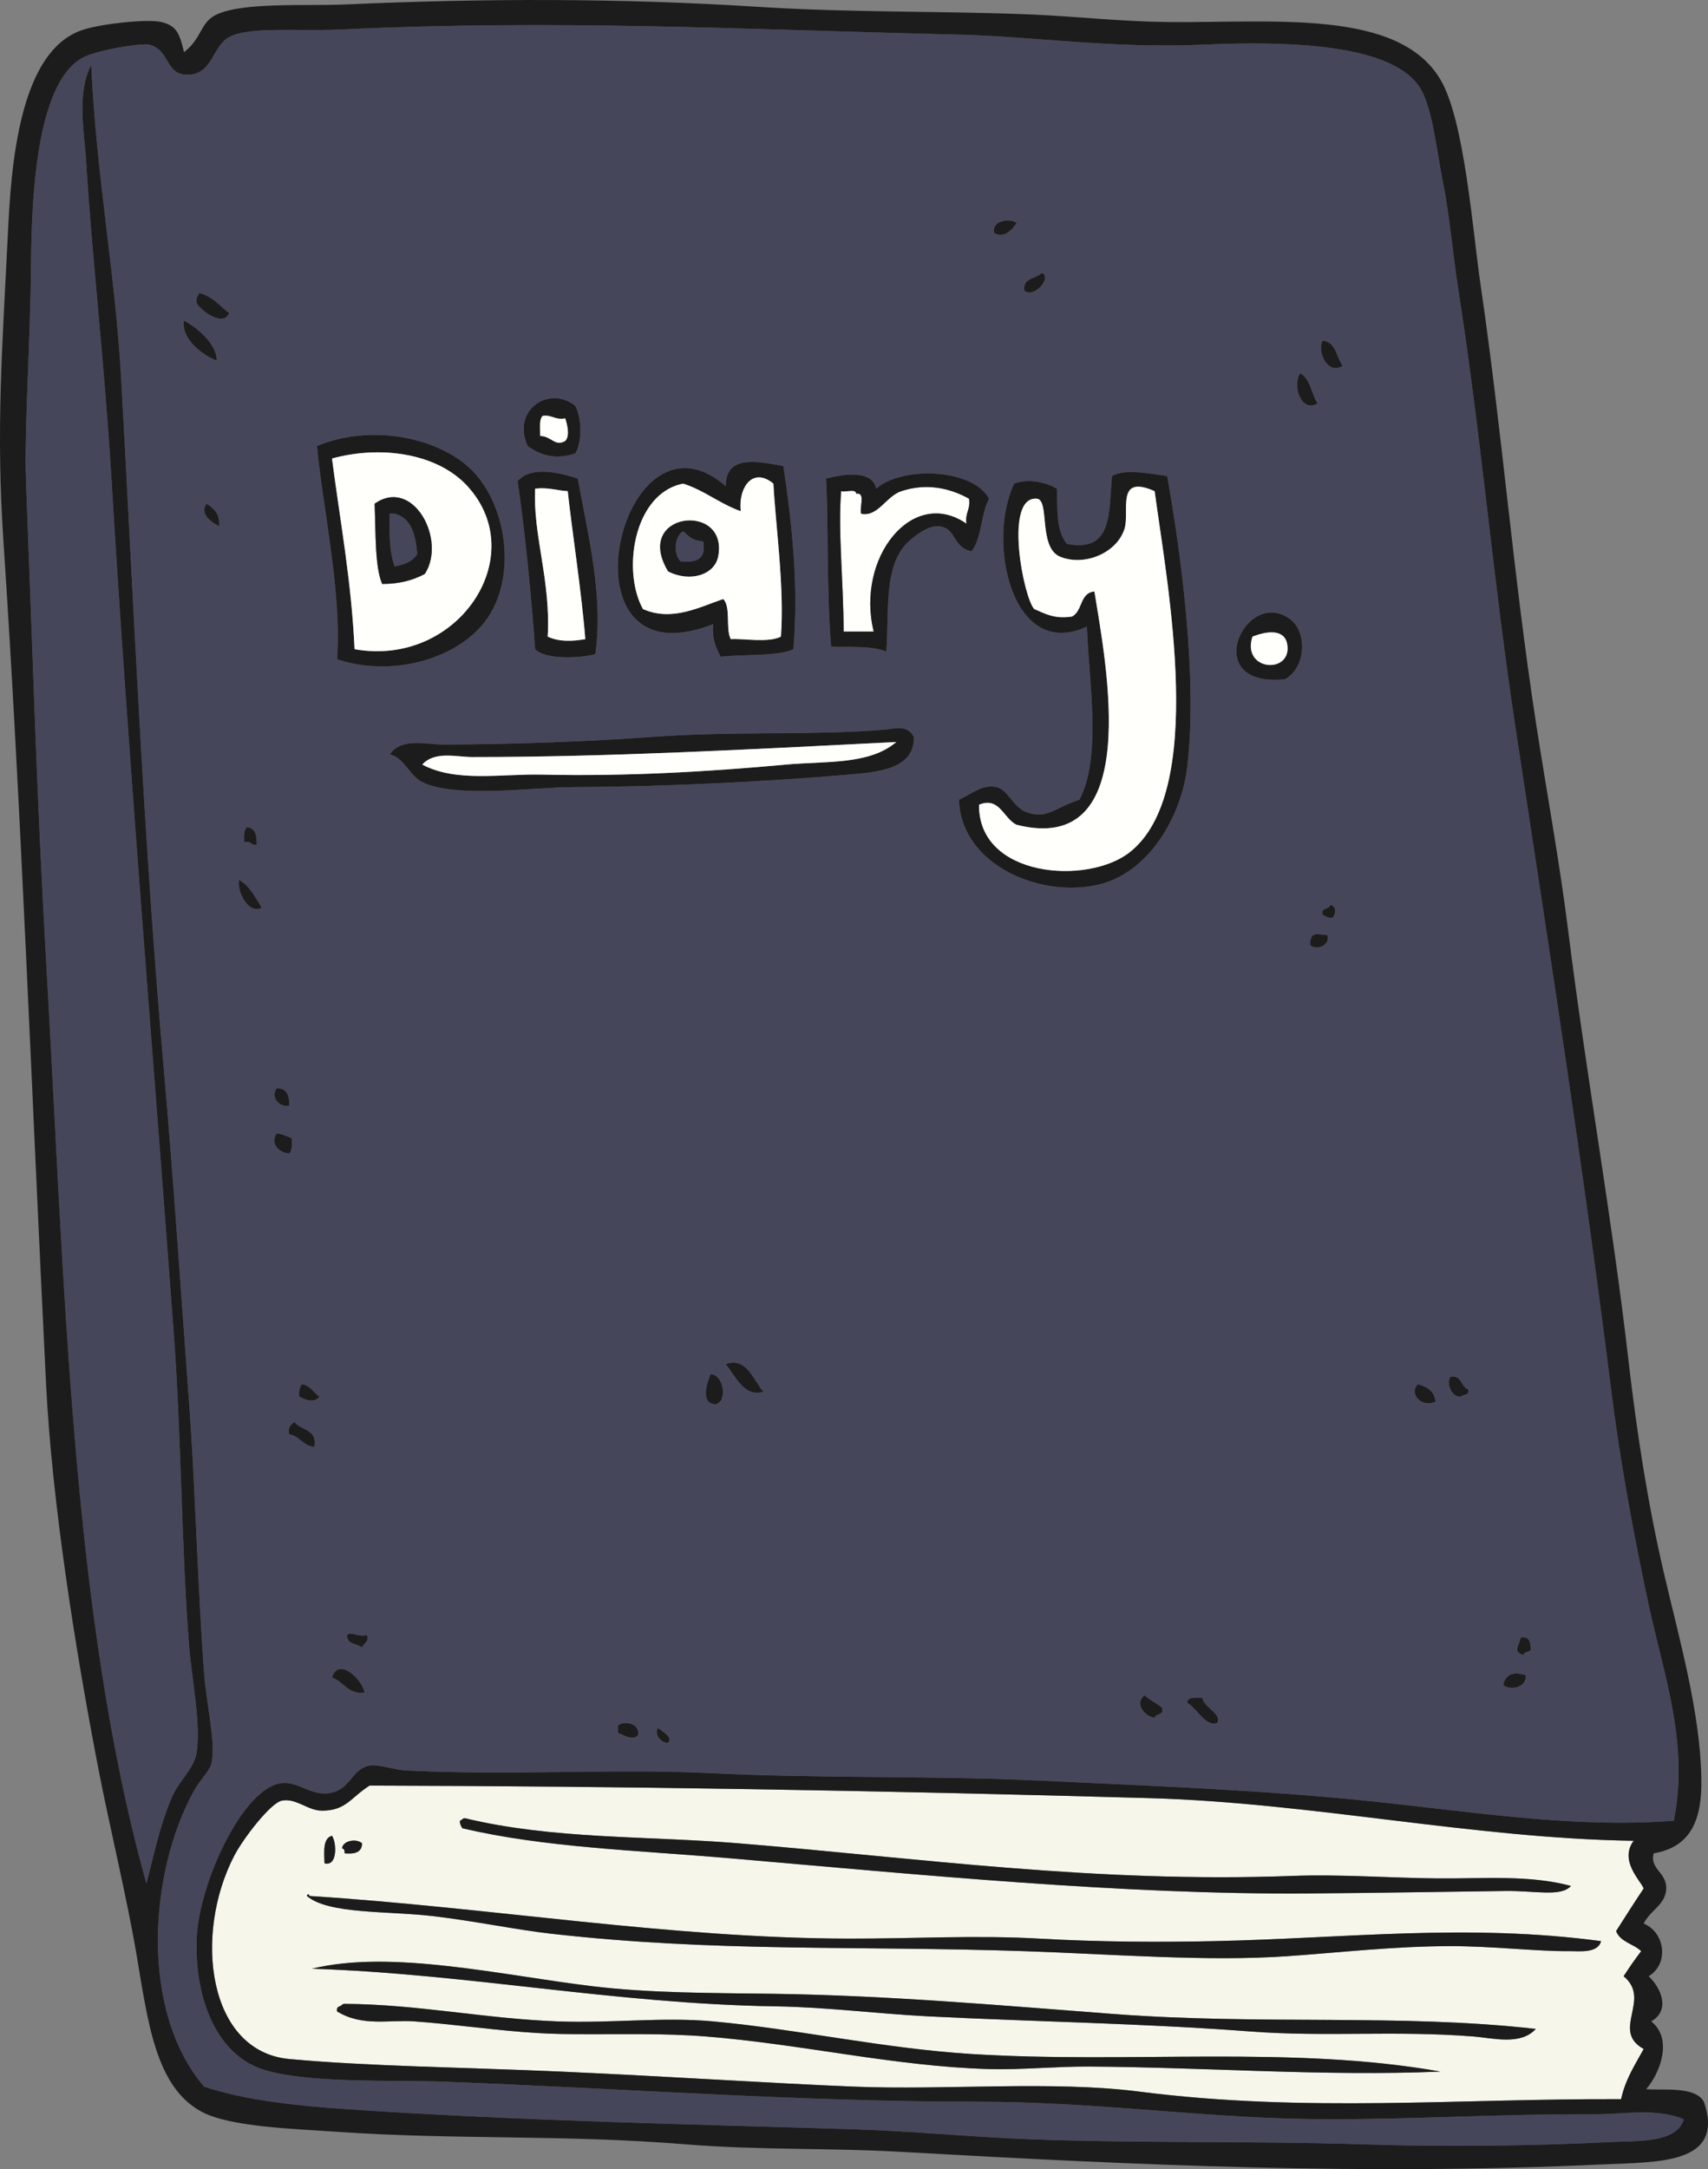<?xml version="1.0" encoding="UTF-8"?><svg xmlns="http://www.w3.org/2000/svg" xmlns:xlink="http://www.w3.org/1999/xlink" height="3663.2" preserveAspectRatio="xMidYMid meet" version="1.0" viewBox="0.0 0.0 2885.1 3663.2" width="2885.1" zoomAndPan="magnify"><rect x="0.0" y="0.0" width="2885.1" height="3663.2" fill="#808080" stroke="none"/><defs><clipPath id="a"><path d="M 0 0 L 2885.102 0 L 2885.102 3663.18 L 0 3663.18 Z M 0 0"/></clipPath></defs><g><g id="change1_1"><path d="M 687.195 1295.797 C 687.715 1296.422 688.223 1297.047 688.746 1297.668 C 690.543 1299.875 692.344 1302.102 694.184 1304.262 C 694.703 1304.863 695.234 1305.488 695.762 1306.09 C 696.293 1306.691 696.824 1307.312 697.363 1307.895 C 697.895 1308.496 698.434 1309.074 698.984 1309.652 C 703.355 1314.262 708.004 1318.273 713.305 1320.855 C 769.504 1348.363 899.504 1329.609 967.484 1329.32 C 1115.176 1328.742 1295.113 1320.168 1433.496 1308.16 C 1481.691 1303.973 1545.086 1299.406 1543.633 1244.59 C 1533.164 1222.961 1509.512 1230.781 1497.043 1231.895 C 1380.273 1242.363 1239.723 1234.102 1098.805 1244.59 C 1002.164 1251.809 865.656 1257.309 747.195 1257.309 C 719.754 1257.309 677.676 1244.969 658.227 1274.258 C 670.055 1275.887 678.695 1285.465 687.195 1295.797 Z M 569.262 1113.266 C 660.594 1143.98 769.633 1114.266 819.203 1049.715 C 875.535 976.414 856.895 845.488 789.555 787.062 C 733.176 738.125 625.652 715.852 535.352 753.184 C 545.102 856.246 577.965 1004.344 569.262 1113.266 Z M 611.625 2782.434 C 613.414 2774.355 623.727 2774.773 620.094 2761.254 C 603.922 2765.035 593.043 2754.336 586.203 2761.254 C 585.523 2777.457 603.504 2775.023 611.625 2782.434 Z M 560.785 2833.273 C 581.352 2839.523 586.332 2861.383 615.852 2858.695 C 612.664 2836.215 570.906 2796.934 560.785 2833.273 Z M 505.715 2358.785 C 517.625 2364.715 529.922 2369.855 539.602 2358.785 C 529.645 2351.805 524.672 2339.836 509.941 2337.594 C 506.383 2342.523 504.355 2348.965 505.715 2358.785 Z M 488.762 2422.336 C 506.934 2425.355 511.543 2441.902 531.125 2443.516 C 536.445 2412.785 507.781 2416.023 497.234 2401.164 C 496.504 2401.945 495.715 2402.664 494.914 2403.363 C 494.656 2403.605 494.387 2403.836 494.113 2404.074 C 493.844 2404.316 493.574 2404.543 493.312 2404.785 C 493.055 2405.027 492.793 2405.266 492.535 2405.504 C 492.406 2405.625 492.285 2405.746 492.152 2405.875 C 492.023 2405.996 491.895 2406.125 491.773 2406.254 C 491.152 2406.895 490.574 2407.566 490.055 2408.297 C 489.883 2408.535 489.723 2408.785 489.574 2409.035 C 489.504 2409.145 489.434 2409.266 489.375 2409.383 C 489.215 2409.645 489.074 2409.914 488.953 2410.195 L 488.941 2410.207 C 488.781 2410.543 488.645 2410.895 488.512 2411.266 C 487.754 2413.414 487.512 2416.094 488.156 2419.645 C 488.254 2420.215 488.383 2420.797 488.523 2421.402 C 488.594 2421.715 488.672 2422.016 488.754 2422.336 Z M 467.574 1837.703 C 457.145 1851.227 469.406 1870.387 488.762 1867.363 C 488.922 1850.254 484.672 1837.555 467.574 1837.703 Z M 488.762 1947.863 C 493.645 1942.844 493.555 1932.887 493.012 1922.434 C 485.082 1919.055 477.496 1915.355 467.574 1913.965 C 455.242 1930.434 471.582 1947.543 488.762 1947.863 Z M 404.023 1486.086 C 398.965 1501.594 418.586 1545.812 442.164 1532.695 C 431.004 1515.594 422.242 1496.125 404.023 1486.086 Z M 365.914 609.141 C 367.113 583.211 335.945 554.879 310.844 541.359 C 305.715 571.184 338.773 597.645 365.914 609.141 Z M 348.953 850.633 C 336.254 868.586 357.945 882.238 370.145 888.742 C 371.863 867.25 360.914 858.449 348.953 850.633 Z M 332.016 511.691 C 340.805 526.77 378.312 552.184 387.094 528.664 C 370.785 516.723 359.184 500.062 336.254 494.762 C 334.922 500.465 330.215 502.848 332.016 511.691 Z M 2539.203 2845.984 C 2553.391 2856.035 2579.297 2848.516 2577.336 2829.043 C 2561.656 2823.902 2543.344 2823.594 2539.203 2845.984 Z M 2467.191 2358.785 C 2471.133 2354.273 2482.828 2357.477 2479.887 2346.074 C 2466.992 2342.035 2470.152 2321.922 2450.242 2324.895 C 2442.914 2335.324 2450.773 2358.863 2467.191 2358.785 Z M 2395.156 2337.594 C 2379.477 2352.473 2399.945 2377.934 2424.824 2367.266 C 2423.289 2349.023 2410.613 2341.945 2395.156 2337.594 Z M 2234.184 575.238 C 2223.984 593.414 2242.895 634.82 2268.086 617.602 C 2257.059 603.215 2257.258 577.578 2234.184 575.238 Z M 2234.184 1545.395 C 2239.906 1546.734 2242.27 1551.414 2251.133 1549.625 C 2256.902 1544.234 2257.684 1528.887 2246.902 1528.453 C 2245.164 1536.594 2230.484 1531.805 2234.184 1545.395 Z M 2196.043 630.32 C 2181.832 653.73 2199.684 697.988 2225.703 681.148 C 2214.812 665.223 2213.812 639.387 2196.043 630.32 Z M 2213.004 1596.234 C 2223.594 1604.715 2246.324 1598.184 2242.668 1579.285 C 2223.004 1577.363 2213.363 1572.547 2213.004 1596.234 Z M 2179.113 1045.484 C 2103.953 989.754 2023.684 1162.156 2170.633 1147.164 C 2206.805 1126.562 2208.125 1067.023 2179.113 1045.484 Z M 2005.402 2875.645 C 2022.375 2885.086 2036.223 2916.926 2056.242 2909.543 C 2064.152 2894.023 2034.535 2884.645 2030.832 2867.164 C 2019.594 2867.223 2005.895 2864.812 2005.402 2875.645 Z M 1933.402 2862.926 C 1915.953 2876.477 1932.605 2898.133 1950.355 2901.066 C 1952.066 2892.895 1966.762 2897.715 1963.062 2884.113 C 1953.914 2876.293 1942.203 2871.074 1933.402 2862.926 Z M 1730.055 490.508 C 1746.473 505.141 1778.215 467.855 1759.715 460.863 C 1750.422 471.375 1727.574 468.258 1730.055 490.508 Z M 1619.895 1350.527 C 1622.984 1459.055 1753.812 1516.086 1852.895 1494.555 C 1939.785 1475.672 1995.387 1379.504 2005.402 1295.441 C 2023.574 1143.156 1994.086 929.305 1971.535 804.012 C 1938.543 799.203 1899.395 791.449 1878.312 804.012 C 1872.457 861.703 1881.602 934.406 1802.055 918.391 C 1782.922 894.711 1786.793 857.203 1785.125 825.195 C 1768.691 814.926 1736.297 807.199 1713.094 816.711 C 1666.164 914.223 1708.973 1117.141 1835.965 1058.203 C 1839.172 1150.973 1861.355 1278.98 1823.262 1350.527 C 1779.457 1364.914 1769.613 1383.914 1734.285 1371.688 C 1711.793 1363.914 1703.113 1333.887 1683.434 1329.32 C 1659.797 1323.84 1643.434 1339.699 1619.895 1350.527 Z M 1717.344 376.133 C 1705.613 368.559 1675.266 371.633 1679.215 393.082 C 1694.453 404.176 1711.125 387.426 1717.344 376.133 Z M 903.934 1096.336 C 920.762 1114.043 977.766 1112.016 1005.613 1104.801 C 1019.504 1008.219 993.547 903.867 975.953 808.246 C 971.625 806.82 967.004 805.371 962.215 804.012 C 961.016 803.656 959.805 803.324 958.586 803.012 C 954.812 801.984 950.945 801.027 947.031 800.184 C 944.074 799.535 941.074 798.957 938.074 798.469 C 937.895 798.445 937.715 798.398 937.531 798.379 C 923.105 796.016 908.516 795.594 895.965 799.223 C 895.492 799.359 895.035 799.492 894.574 799.625 C 893.664 799.914 892.754 800.227 891.863 800.582 C 890.973 800.895 890.094 801.273 889.223 801.652 C 888.363 802.031 887.504 802.453 886.676 802.879 C 885.832 803.324 885.004 803.789 884.195 804.258 C 882.984 804.992 881.805 805.773 880.664 806.621 C 879.902 807.199 879.152 807.777 878.426 808.402 C 877.695 809.023 876.984 809.672 876.297 810.359 C 875.602 811.031 874.934 811.742 874.273 812.477 C 887.324 899.902 897.754 1010.828 903.934 1096.336 Z M 891.223 753.184 C 914.645 770.156 939.285 776.191 971.734 765.879 C 983.484 746.102 982.793 705.586 971.734 685.383 C 928.031 650.035 863.723 692.066 891.223 753.184 Z M 1043.742 2926.477 C 1053.574 2929.887 1067.805 2940.043 1077.621 2930.727 C 1081.621 2910.363 1055.504 2905.086 1043.742 2913.766 Z M 2573.102 2795.145 C 2574.219 2789.195 2582.371 2790.316 2585.82 2786.676 C 2585.508 2774.277 2584.262 2762.777 2568.848 2765.484 C 2565.309 2780.625 2555.172 2788.734 2573.102 2795.145 Z M 1670.734 842.145 C 1643.902 791.785 1524.992 785.949 1480.094 825.195 C 1472.852 789.09 1410.914 803.992 1395.363 808.246 C 1399.582 882.887 1395.973 992.852 1403.836 1092.082 C 1426.504 1093.574 1472.312 1089.273 1497.043 1100.566 C 1502.652 1039.582 1490.562 954.094 1535.164 914.156 C 1545.102 905.27 1567.465 886.918 1586.004 888.742 C 1616.176 891.707 1607.996 924.113 1641.074 931.109 C 1658.637 909.125 1656.703 867.648 1670.734 842.145 Z M 1225.902 2303.723 C 1241.855 2323.305 1257.223 2360.523 1289.445 2350.312 C 1272.965 2331.293 1261.004 2290.664 1225.902 2303.723 Z M 1217.426 1109.031 C 1262.242 1104.465 1313.844 1108.652 1340.285 1096.336 C 1349.043 986.125 1337.934 886.852 1323.344 787.062 C 1279.773 779.066 1225.555 767.418 1225.902 820.965 C 1155.312 759.645 1095.176 799.625 1064.805 863.953 C 1061.684 870.547 1058.875 877.43 1056.406 884.465 C 1041.555 926.766 1038.824 975.344 1052.766 1012.051 C 1053.645 1014.391 1054.605 1016.684 1055.621 1018.91 C 1056.984 1021.875 1058.473 1024.77 1060.082 1027.555 C 1060.484 1028.246 1060.895 1028.934 1061.312 1029.625 C 1062.145 1030.984 1063.012 1032.32 1063.914 1033.613 C 1065.266 1035.594 1066.684 1037.465 1068.176 1039.316 C 1068.676 1039.914 1069.184 1040.516 1069.691 1041.117 C 1070.715 1042.301 1071.773 1043.457 1072.875 1044.594 C 1098.035 1070.543 1140.562 1079.273 1204.715 1053.973 C 1202.254 1079.027 1209.504 1094.375 1217.426 1109.031 Z M 1208.965 2371.504 C 1230.121 2366.297 1221.793 2320.895 1200.484 2320.664 C 1194.164 2334.824 1182.195 2371.094 1208.965 2371.504 Z M 1128.465 2943.414 C 1137.496 2933.164 1119.035 2924.684 1111.535 2917.996 C 1104.473 2926.305 1114.684 2943.023 1128.465 2943.414 Z M 2695.945 3570.414 C 2743.742 3570.586 2797.379 3559.516 2844.223 3578.887 C 2833.152 3619.145 2764.594 3615.297 2729.844 3617.023 C 2581.836 3624.387 2438.145 3625.625 2301.965 3621.266 C 2117.074 3615.336 1928.035 3619.645 1742.754 3612.797 C 1643.613 3609.113 1542.434 3598.996 1441.965 3595.836 C 1186.543 3587.805 877.223 3581.824 586.203 3561.945 C 505.531 3556.434 415.922 3547.586 344.734 3523.824 C 235.664 3395.336 251.324 3162.836 327.773 3023.914 C 337.926 3005.473 354.773 2990.176 357.434 2977.305 C 364.754 2941.828 348.812 2879.746 344.734 2824.805 C 333.574 2674.715 329.535 2504.613 319.305 2367.266 C 306.223 2191.484 292.832 1987.934 276.934 1808.055 C 242.273 1415.809 225.785 1020.695 204.926 643.039 C 194.762 459.301 162.754 299.398 154.082 109.246 C 128.965 159.406 142.332 220.613 145.613 274.473 C 155.105 430.727 176.734 616.891 187.973 804.012 C 216.754 1282.746 257.215 1760.594 293.883 2257.137 C 306.273 2424.934 306.574 2617.363 319.305 2778.195 C 323.855 2835.523 339.754 2910.984 332.016 2960.375 C 327.832 2986.965 302.043 3007.137 289.652 3036.625 C 268.863 3086.133 259.145 3136.336 247.293 3180.664 C 120.832 2728.164 109.582 2171.754 77.832 1621.645 C 62.145 1349.926 54.863 1093.707 43.945 812.477 C 40.676 728.527 51.383 579.605 52.402 443.934 C 53.402 311.605 65.824 134.703 141.383 96.527 C 165.516 84.344 238.535 72.406 251.523 75.344 C 286.934 83.363 278.887 125.395 315.074 126.172 C 359.656 127.133 357.844 78.352 387.094 62.625 C 421.234 44.293 503.035 53.25 573.492 49.93 C 941.922 32.535 1241.715 49.441 1615.664 58.395 C 1751.625 61.645 1874.914 82.383 2035.062 75.344 C 2177.285 69.086 2344.195 74.652 2395.156 143.125 C 2419.367 175.645 2425.762 249.75 2437.543 308.352 C 2448.637 363.637 2454.273 430.367 2462.938 486.277 C 2503.477 746.727 2520.848 971.625 2560.387 1231.895 C 2616.113 1598.605 2675.562 1979.035 2721.379 2346.074 C 2736.859 2470.047 2759.602 2592.297 2784.93 2710.426 C 2809.941 2827.125 2853.664 2944.863 2827.293 3074.754 C 2657.699 3088.133 2484.117 3058.965 2306.195 3040.855 C 2128.773 3022.812 1946.285 3016.035 1755.465 3006.965 C 1576.773 2998.477 1392.555 3003.824 1196.266 2994.262 C 1037.312 2986.516 867.543 2998.652 687.887 2990.047 C 664.633 2988.906 639.195 2978.836 624.332 2981.566 C 593.574 2987.172 592.555 3022.523 556.543 3028.145 C 525.082 3033.066 504.234 3008.285 476.055 3011.207 C 410.023 3018.027 333.992 3183.684 332.016 3278.105 C 329.863 3381.113 368.531 3468.945 442.164 3494.164 C 514.492 3518.926 669.402 3512.406 747.195 3515.344 C 1053.902 3526.926 1349.965 3549.215 1645.324 3549.234 C 1863.914 3549.254 2040.332 3578.895 2246.902 3578.887 C 2396.449 3578.887 2536.129 3569.863 2695.945 3570.414 Z M 433.691 1426.77 C 433.715 1423.562 433.645 1420.422 433.383 1417.48 C 433.355 1417.035 433.305 1416.566 433.254 1416.121 C 433.035 1414.094 432.715 1412.137 432.254 1410.332 C 431.664 1407.992 430.852 1405.855 429.734 1404.051 C 429.633 1403.871 429.523 1403.691 429.395 1403.516 C 428.762 1402.559 428.031 1401.668 427.184 1400.91 C 426.934 1400.664 426.676 1400.465 426.414 1400.242 C 426.375 1400.219 426.324 1400.176 426.273 1400.152 C 425.785 1399.773 425.266 1399.418 424.703 1399.105 C 422.574 1397.926 419.953 1397.211 416.746 1397.121 C 411.875 1402.133 411.934 1412.09 412.504 1422.535 C 424.484 1419.039 423.484 1428.484 433.684 1426.77 L 433.691 1426.77" fill="#46465b"/></g><g id="change2_1"><path d="M 569.266 3396.723 C 612.016 3423.055 656.824 3410.496 700.586 3413.676 C 761.727 3418.105 823.254 3426.926 884.773 3431.715 C 892.477 3432.312 900.164 3432.855 907.855 3433.305 C 920.676 3434.062 933.484 3434.605 946.297 3434.844 C 950.555 3434.926 954.816 3434.996 959.066 3435.047 C 959.297 3435.055 959.527 3435.055 959.746 3435.055 C 963.855 3435.113 967.957 3435.156 972.055 3435.184 C 1046.035 3435.754 1118.387 3433.273 1192.016 3439.086 C 1352.656 3451.754 1511.629 3489.754 1670.738 3494.164 C 1726.258 3495.707 1783.301 3489.574 1840.191 3489.926 C 2038.352 3491.156 2237.66 3506.676 2433.289 3498.395 C 2181.371 3453.773 1909.473 3485.434 1641.074 3468.746 C 1492.816 3459.516 1348.016 3426.863 1204.715 3413.676 C 1119.625 3405.844 1034.074 3417.062 942.074 3413.676 C 818.414 3409.094 707.156 3384.906 581.965 3384.016 C 577.703 3384.004 576.926 3387.434 573.496 3388.254 C 570.195 3389.195 568.574 3391.805 569.266 3396.723 Z M 548.082 3146.766 C 554.414 3148.352 558.805 3146.305 561.664 3142.285 C 562.684 3140.852 563.512 3139.172 564.164 3137.324 C 564.277 3137.012 564.375 3136.703 564.473 3136.387 C 566.285 3130.605 566.547 3123.336 565.797 3116.664 C 565.797 3116.602 565.785 3116.535 565.773 3116.473 C 565.656 3115.406 565.504 3114.352 565.324 3113.336 C 565.316 3113.242 565.293 3113.145 565.273 3113.055 C 565.145 3112.273 564.996 3111.512 564.832 3110.773 C 564.723 3110.254 564.605 3109.734 564.473 3109.223 C 564.414 3108.973 564.355 3108.723 564.285 3108.473 C 564.082 3107.734 563.875 3107.016 563.652 3106.324 C 562.832 3103.793 561.863 3101.676 560.785 3100.164 C 545.234 3104.395 547.496 3126.414 548.082 3146.766 Z M 2488.379 3439.086 C 2522.293 3441.746 2568.328 3454.723 2594.281 3426.363 C 2363.902 3400.336 2134.684 3420.426 1878.316 3400.953 C 1692.996 3386.887 1499.605 3369.723 1306.406 3367.062 C 1204.715 3365.656 1099.246 3366.094 1001.363 3354.355 C 848.164 3335.996 661.324 3291.805 526.895 3324.695 C 790.965 3333.285 1037.594 3384.004 1310.637 3388.254 C 1397.016 3389.594 1482.855 3400.863 1569.047 3405.195 C 1747.402 3414.164 1933.254 3417.035 2111.316 3430.613 C 2239.012 3440.344 2356.352 3428.754 2488.379 3439.086 Z M 2776.453 3189.145 C 2760.602 3212.816 2745.281 3237.055 2729.855 3261.164 C 2736.77 3279.645 2759.301 3282.547 2772.227 3295.043 C 2761.801 3308.633 2751.992 3322.844 2742.539 3337.402 C 2790.527 3376.773 2720.215 3429.035 2776.453 3460.266 C 2761.973 3486.734 2745.555 3511.273 2738.312 3545.004 C 2465.508 3543.715 2204.586 3568.164 1924.934 3532.285 C 1777.172 3513.336 1597.145 3530.184 1441.965 3523.824 C 1296.074 3517.824 1123.895 3506.215 946.297 3498.395 C 781.254 3491.145 622.246 3489.523 488.766 3477.215 C 350.586 3464.473 326.656 3267.086 395.566 3134.062 C 410.516 3105.195 456.863 3044.715 476.055 3040.852 C 500.184 3036.012 519.926 3057.883 543.836 3057.805 C 584.836 3057.695 591.824 3036.004 624.336 3015.445 C 1050.035 3016.426 1476.715 3023.504 1941.883 3036.625 C 2216.5 3044.375 2488.672 3104.633 2759.508 3108.633 C 2734.699 3142.164 2771.148 3175.793 2776.453 3189.145 Z M 2653.586 3295.043 C 2667.676 3294.902 2699.449 3298.934 2704.434 3278.105 C 2478.914 3247.855 2272.039 3273.414 2052.012 3278.105 C 1956.641 3280.125 1856.402 3279.613 1755.465 3273.875 C 1647.945 3267.746 1542.035 3274.102 1433.496 3273.875 C 1130.645 3273.195 831.094 3221.555 522.645 3201.844 C 522.664 3200.906 522.113 3199.945 521.402 3199.445 C 521.215 3199.305 521.016 3199.203 520.805 3199.145 C 519.855 3198.875 518.812 3199.484 518.426 3201.844 C 554.074 3232.812 655.043 3226.996 730.246 3235.734 C 801.176 3243.984 871.344 3258.812 929.367 3265.395 C 1210.535 3297.293 1445.004 3285.445 1730.059 3295.043 C 1880.66 3300.113 2038.23 3312.957 2174.883 3303.535 C 2259.352 3297.684 2355.531 3286.566 2450.238 3286.574 C 2524.059 3286.582 2595.945 3295.684 2653.586 3295.043 Z M 2543.453 3193.383 C 2592.094 3192.754 2637.102 3203.926 2653.586 3184.902 C 2582.914 3165.934 2507.195 3172.812 2429.059 3172.184 C 2348.871 3171.543 2264.18 3164.945 2183.34 3167.957 C 1849.742 3180.414 1549.438 3137.586 1247.086 3112.883 C 1091.406 3100.152 934.105 3106.422 785.312 3070.523 C 781.066 3070.496 780.273 3073.953 776.836 3074.754 C 776.656 3080.586 778.836 3084.055 781.086 3087.465 C 919.547 3120.246 1076.055 3124.656 1234.375 3138.305 C 1553.113 3165.785 1895.23 3199.785 2208.781 3197.605 C 2325.844 3196.805 2450.27 3194.582 2543.453 3193.383 Z M 611.625 3112.883 C 601.664 3104.152 579.066 3108.496 577.734 3121.344 C 581.027 3122.285 582.656 3124.906 581.965 3129.824 C 599.164 3131.484 611.484 3128.273 611.625 3112.883" fill="#f7f6eb"/></g><g id="change3_1"><path d="M 2653.59 3184.902 C 2637.102 3203.922 2592.102 3192.754 2543.441 3193.383 C 2450.273 3194.582 2325.848 3196.805 2208.781 3197.602 C 1895.234 3199.785 1553.117 3165.785 1234.379 3138.305 C 1076.059 3124.652 919.547 3120.242 781.086 3087.465 C 778.836 3084.055 776.656 3080.582 776.836 3074.754 C 780.277 3073.953 781.066 3070.492 785.316 3070.523 C 934.105 3106.426 1091.406 3100.152 1247.086 3112.883 C 1549.438 3137.582 1849.75 3180.414 2183.352 3167.953 C 2264.18 3164.941 2348.883 3171.543 2429.062 3172.184 C 2507.203 3172.812 2582.906 3165.934 2653.59 3184.902" fill="#1c1c1c"/></g><g id="change3_2"><path d="M 1878.316 3400.953 C 2134.672 3420.426 2363.91 3400.332 2594.293 3426.363 C 2568.332 3454.727 2522.289 3441.746 2488.387 3439.086 C 2356.348 3428.754 2239.016 3440.344 2111.324 3430.613 C 1933.258 3417.035 1747.391 3414.164 1569.047 3405.195 C 1482.855 3400.863 1397.02 3389.594 1310.637 3388.254 C 1037.598 3384.004 790.965 3333.285 526.895 3324.695 C 661.328 3291.805 848.168 3335.992 1001.367 3354.355 C 1099.246 3366.094 1204.719 3365.656 1306.406 3367.066 C 1499.605 3369.723 1693.008 3386.883 1878.316 3400.953" fill="#1c1c1c"/></g><g id="change3_3"><path d="M 2577.352 2829.043 C 2579.312 2848.512 2553.391 2856.031 2539.199 2845.984 C 2543.344 2823.59 2561.668 2823.902 2577.352 2829.043" fill="#1c1c1c"/></g><g id="change3_4"><path d="M 2568.855 2765.484 C 2584.262 2762.773 2585.5 2774.273 2585.816 2786.676 C 2582.375 2790.312 2574.219 2789.191 2573.109 2795.145 C 2555.184 2788.734 2565.32 2780.625 2568.855 2765.484" fill="#1c1c1c"/></g><g id="change3_5"><path d="M 2450.219 2324.898 C 2470.16 2321.93 2466.977 2342.039 2479.891 2346.078 C 2482.816 2357.48 2471.133 2354.277 2467.188 2358.789 C 2450.781 2358.867 2442.895 2335.328 2450.219 2324.898" fill="#1c1c1c"/></g><g id="change3_6"><path d="M 2433.281 3498.395 C 2237.664 3506.676 2038.355 3491.156 1840.188 3489.926 C 1783.297 3489.574 1726.254 3495.707 1670.738 3494.164 C 1511.621 3489.754 1352.652 3451.754 1192.012 3439.086 C 1118.383 3433.273 1046.031 3435.754 972.051 3435.184 C 967.953 3435.145 963.852 3435.105 959.742 3435.055 C 959.523 3435.055 959.293 3435.055 959.062 3435.047 C 954.812 3434.996 950.555 3434.926 946.293 3434.848 C 933.484 3434.605 920.672 3434.066 907.852 3433.305 C 900.16 3432.844 892.473 3432.316 884.773 3431.715 C 823.25 3426.926 761.723 3418.105 700.582 3413.676 C 656.824 3410.496 612.012 3423.055 569.262 3396.727 C 568.574 3391.805 570.191 3389.195 573.492 3388.254 C 576.922 3387.438 577.703 3384.004 581.965 3384.016 C 707.152 3384.906 818.414 3409.094 942.07 3413.676 C 1034.074 3417.066 1119.621 3405.844 1204.711 3413.676 C 1348.012 3426.863 1492.809 3459.516 1641.074 3468.746 C 1909.469 3485.438 2181.367 3453.773 2433.281 3498.395" fill="#1c1c1c"/></g><g id="change3_7"><path d="M 2395.156 2337.598 C 2410.613 2341.945 2423.289 2349.027 2424.82 2367.266 C 2399.949 2377.938 2379.477 2352.477 2395.156 2337.598" fill="#1c1c1c"/></g><g id="change3_8"><path d="M 2234.188 575.242 C 2257.262 577.594 2257.055 603.223 2268.082 617.602 C 2242.883 634.824 2223.977 593.41 2234.188 575.242" fill="#1c1c1c"/></g><g id="change3_9"><path d="M 2251.129 1549.633 C 2242.266 1551.418 2239.91 1546.734 2234.176 1545.395 C 2230.477 1531.805 2245.16 1536.598 2246.891 1528.453 C 2257.68 1528.883 2256.891 1544.242 2251.129 1549.633" fill="#1c1c1c"/></g><g id="change3_10"><path d="M 2212.996 1596.234 C 2213.355 1572.547 2223 1577.371 2242.652 1579.285 C 2246.32 1598.191 2223.594 1604.727 2212.996 1596.234" fill="#1c1c1c"/></g><g id="change3_11"><path d="M 2225.711 681.152 C 2199.68 697.973 2181.836 653.727 2196.051 630.32 C 2213.82 639.383 2214.824 665.227 2225.711 681.152" fill="#1c1c1c"/></g><g id="change3_12"><path d="M 2115.551 1075.152 C 2097.262 1132.148 2178.188 1138.891 2174.875 1092.082 C 2172.891 1064.297 2146.352 1063.117 2115.551 1075.152 Z M 2170.625 1147.172 C 2023.672 1162.164 2103.957 989.75 2179.105 1045.484 C 2208.121 1067.02 2206.793 1126.574 2170.625 1147.172" fill="#1c1c1c"/></g><g id="change4_1"><path d="M 2174.879 1092.086 C 2178.199 1138.887 2097.277 1132.141 2115.559 1075.145 C 2146.359 1063.117 2172.887 1064.297 2174.879 1092.086" fill="#fffffb"/></g><g id="change3_13"><path d="M 2056.234 2909.547 C 2036.215 2916.926 2022.375 2885.086 2005.406 2875.645 C 2005.887 2864.816 2019.586 2867.227 2030.832 2867.168 C 2034.531 2884.645 2064.152 2894.027 2056.234 2909.547" fill="#1c1c1c"/></g><g id="change3_14"><path d="M 1653.773 1358.992 C 1652.352 1481.965 1836.766 1495.16 1907.957 1439.488 C 2038.543 1337.375 1972.281 990.969 1950.348 829.449 C 1883.93 800.113 1908.664 863.574 1899.52 892.98 C 1886.746 933.957 1831.004 957.637 1789.355 939.578 C 1753.672 922.383 1773.551 843.809 1751.234 842.152 C 1695.164 837.941 1728.973 1009.68 1747.004 1028.551 C 1764.918 1036.055 1780.598 1045.762 1810.531 1041.25 C 1828.836 1032.723 1823.711 1000.746 1848.676 998.898 C 1867.824 1118.91 1933.293 1447.312 1717.344 1392.891 C 1694.703 1382.32 1688.664 1344.703 1653.773 1358.992 Z M 1619.891 1350.52 C 1643.434 1339.699 1659.793 1323.844 1683.434 1329.324 C 1703.113 1333.902 1711.793 1363.906 1734.285 1371.695 C 1769.605 1383.922 1779.453 1364.91 1823.27 1350.52 C 1861.359 1278.973 1839.18 1150.977 1835.973 1058.199 C 1708.973 1117.148 1666.164 914.207 1713.094 816.711 C 1736.293 807.215 1768.688 814.93 1785.125 825.203 C 1786.801 857.215 1782.926 894.723 1802.059 918.402 C 1881.602 934.398 1872.457 861.707 1878.309 804.008 C 1899.398 791.445 1938.543 799.199 1971.543 804.008 C 1994.074 929.309 2023.566 1143.172 2005.402 1295.445 C 1995.379 1379.516 1939.777 1475.676 1852.887 1494.562 C 1753.812 1516.094 1622.984 1459.062 1619.891 1350.52" fill="#1c1c1c"/></g><g id="change3_15"><path d="M 1933.395 2862.926 C 1942.203 2871.078 1953.906 2876.297 1963.055 2884.117 C 1966.758 2897.719 1952.062 2892.898 1950.348 2901.066 C 1932.598 2898.137 1915.949 2876.477 1933.395 2862.926" fill="#1c1c1c"/></g><g id="change4_2"><path d="M 1653.773 1358.996 C 1688.664 1344.695 1694.703 1382.32 1717.344 1392.895 C 1933.289 1447.309 1867.824 1118.902 1848.676 998.898 C 1823.699 1000.742 1828.828 1032.727 1810.527 1041.246 C 1780.598 1045.762 1764.91 1036.047 1747.004 1028.547 C 1728.973 1009.684 1695.164 837.934 1751.23 842.148 C 1773.555 843.801 1753.672 922.387 1789.344 939.582 C 1831.008 957.641 1886.742 933.961 1899.512 892.984 C 1908.66 863.562 1883.93 800.117 1950.359 829.449 C 1972.281 990.977 2038.535 1337.371 1907.957 1439.492 C 1836.77 1495.156 1652.352 1481.965 1653.773 1358.996" fill="#fffffb"/></g><g id="change3_16"><path d="M 1759.715 460.848 C 1778.219 467.844 1746.477 505.133 1730.055 490.516 C 1727.578 468.258 1750.426 471.359 1759.715 460.848" fill="#1c1c1c"/></g><g id="change3_17"><path d="M 1717.348 376.137 C 1711.129 387.418 1694.457 404.172 1679.219 393.078 C 1675.266 371.609 1705.617 368.559 1717.348 376.137" fill="#1c1c1c"/></g><g id="change3_18"><path d="M 1543.629 1244.605 C 1545.082 1299.41 1481.691 1303.961 1433.492 1308.152 C 1295.113 1320.176 1115.172 1328.738 967.484 1329.324 C 899.504 1329.605 769.504 1348.379 713.305 1320.848 C 708.004 1318.258 703.352 1314.262 698.984 1309.652 C 698.441 1309.082 697.902 1308.484 697.363 1307.898 C 696.824 1307.301 696.293 1306.703 695.762 1306.102 C 695.234 1305.488 694.703 1304.875 694.184 1304.262 C 692.344 1302.09 690.543 1299.875 688.742 1297.676 C 688.223 1297.047 687.715 1296.418 687.195 1295.805 C 678.695 1285.473 670.055 1275.891 658.223 1274.262 C 677.676 1244.977 719.754 1257.312 747.195 1257.312 C 865.652 1257.312 1002.164 1251.805 1098.805 1244.605 C 1239.723 1234.109 1380.273 1242.371 1497.043 1231.895 C 1509.512 1230.785 1533.164 1222.957 1543.629 1244.605 Z M 1327.582 1291.207 C 1394.281 1285.07 1468.273 1292.152 1513.973 1253.078 C 1266.723 1265.531 1029.215 1278.496 798.023 1278.496 C 771.281 1278.496 734.492 1267.672 713.305 1291.207 C 770.965 1321.672 845.516 1306.566 916.633 1308.152 C 1055.781 1311.254 1193.254 1303.574 1327.582 1291.207" fill="#1c1c1c"/></g><g id="change4_3"><path d="M 1420.781 829.441 C 1428.234 831.871 1445.672 824.324 1446.203 833.688 C 1462.914 831.082 1451.18 856.918 1454.672 867.574 C 1482.914 873.355 1496.492 838 1522.453 829.441 C 1563.805 815.797 1602.875 823.363 1636.844 842.141 C 1639.812 860.641 1629.621 866.004 1632.594 884.504 C 1541.324 821.16 1445.164 942.148 1475.863 1066.684 L 1425.012 1066.684 C 1424.844 981.242 1415.383 899.055 1420.781 829.441" fill="#fffffb"/></g><g id="change3_19"><path d="M 1454.676 867.559 C 1451.184 856.914 1462.914 831.09 1446.207 833.664 C 1445.676 824.309 1428.234 831.863 1420.785 829.445 C 1415.387 899.047 1424.844 981.25 1425.016 1066.668 L 1475.863 1066.668 C 1445.164 942.137 1541.324 821.168 1632.594 884.504 C 1629.625 866.004 1639.816 860.637 1636.844 842.137 C 1602.875 823.355 1563.805 815.801 1522.457 829.445 C 1496.496 837.988 1482.914 873.348 1454.676 867.559 Z M 1395.363 808.246 C 1410.914 803.977 1472.855 789.094 1480.094 825.211 C 1524.996 785.953 1643.906 791.777 1670.734 842.137 C 1656.707 867.645 1658.637 909.125 1641.074 931.102 C 1607.996 924.094 1616.176 891.703 1586.004 888.738 C 1567.465 886.922 1545.105 905.277 1535.164 914.156 C 1490.562 954.086 1502.652 1039.574 1497.043 1100.559 C 1472.312 1089.281 1426.504 1093.57 1403.836 1092.07 C 1395.973 992.848 1399.582 882.879 1395.363 808.246" fill="#1c1c1c"/></g><g id="change3_20"><path d="M 1221.676 1011.598 C 1235.027 1025.062 1225.227 1061.703 1234.375 1079.375 C 1255.016 1077.809 1297.137 1086.109 1319.105 1075.137 C 1325.246 991.219 1310.129 887.668 1306.406 816.719 L 1306.406 816.703 C 1304.996 815.543 1303.617 814.492 1302.246 813.551 C 1301.977 813.352 1301.699 813.176 1301.426 812.996 C 1300.887 812.621 1300.348 812.266 1299.805 811.945 C 1298.996 811.445 1298.207 810.965 1297.418 810.539 C 1296.617 810.094 1295.836 809.703 1295.066 809.344 C 1293.258 808.473 1291.488 807.812 1289.766 807.312 C 1289.277 807.152 1288.785 807.031 1288.309 806.922 C 1288.309 806.922 1288.309 806.922 1288.297 806.922 C 1283.188 805.691 1278.496 805.961 1274.285 807.438 C 1273.758 807.617 1273.238 807.832 1272.719 808.043 C 1271.418 808.613 1270.156 809.293 1268.957 810.094 C 1268.238 810.574 1267.539 811.074 1266.867 811.625 C 1266.188 812.16 1265.516 812.766 1264.867 813.371 C 1264.656 813.586 1264.438 813.797 1264.238 814.012 C 1264.137 814.102 1264.039 814.227 1263.926 814.316 C 1263.617 814.652 1263.316 814.973 1263.008 815.332 C 1262.207 816.238 1261.438 817.219 1260.695 818.25 C 1260.336 818.75 1259.977 819.285 1259.637 819.801 C 1257.168 823.633 1255.176 828.086 1253.695 832.93 C 1253.426 833.801 1253.188 834.691 1252.957 835.602 C 1250.758 844.168 1250.125 853.789 1251.336 863.32 C 1221.336 852.793 1198.547 835.086 1170.258 822.867 C 1166.066 821.031 1161.758 819.355 1157.277 817.824 C 1156.164 817.434 1155.035 817.074 1153.895 816.703 C 1135.914 820.211 1120.895 829.012 1108.734 841.301 C 1102.055 848.07 1096.227 855.875 1091.258 864.441 C 1090.355 865.992 1089.477 867.578 1088.637 869.18 C 1073.156 898.5 1067.027 935.57 1069.707 969.398 C 1069.836 971.09 1069.996 972.781 1070.176 974.457 C 1070.527 977.824 1070.977 981.152 1071.516 984.449 C 1071.918 986.906 1072.367 989.348 1072.867 991.734 C 1073.367 994.141 1073.918 996.508 1074.516 998.844 C 1075.316 1001.941 1076.195 1004.988 1077.176 1007.945 C 1079.605 1015.355 1082.586 1022.285 1086.098 1028.535 L 1086.105 1028.535 C 1135.324 1050.43 1182.469 1024.742 1221.676 1011.598 Z M 1064.809 863.941 C 1095.176 799.617 1155.316 759.629 1225.906 820.961 C 1225.559 767.414 1279.777 779.062 1323.348 787.062 C 1337.938 886.852 1349.047 986.125 1340.285 1096.332 C 1313.848 1108.641 1262.246 1104.457 1217.426 1109.035 C 1209.508 1094.375 1202.258 1079.035 1204.719 1053.957 C 1140.566 1079.285 1098.035 1070.523 1072.875 1044.586 C 1071.785 1043.465 1070.727 1042.305 1069.695 1041.113 C 1069.188 1040.523 1068.676 1039.902 1068.176 1039.297 C 1066.688 1037.461 1065.266 1035.574 1063.918 1033.613 C 1063.027 1032.312 1062.156 1030.977 1061.316 1029.605 C 1060.895 1028.91 1060.484 1028.234 1060.086 1027.539 C 1058.477 1024.762 1056.996 1021.875 1055.625 1018.898 C 1054.605 1016.672 1053.656 1014.375 1052.766 1012.043 C 1038.836 975.348 1041.566 926.77 1056.406 884.465 C 1058.887 877.426 1061.688 870.551 1064.809 863.941" fill="#1c1c1c"/></g><g id="change4_4"><path d="M 1263.922 814.332 C 1263.609 814.664 1263.301 814.996 1263 815.344 C 1263.312 814.996 1263.609 814.664 1263.922 814.332" fill="#fffffb"/></g><g id="change4_5"><path d="M 1260.691 818.258 C 1260.332 818.766 1259.973 819.289 1259.633 819.812 C 1259.973 819.289 1260.332 818.766 1260.691 818.258" fill="#fffffb"/></g><g id="change4_6"><path d="M 1253.691 832.945 C 1253.426 833.832 1253.184 834.699 1252.953 835.602 C 1253.184 834.699 1253.426 833.812 1253.691 832.945" fill="#fffffb"/></g><g id="change3_21"><path d="M 1225.898 2303.719 C 1261 2290.672 1272.961 2331.301 1289.441 2350.309 C 1257.219 2360.52 1241.852 2323.301 1225.898 2303.719" fill="#1c1c1c"/></g><g id="change3_22"><path d="M 1200.48 2320.672 C 1221.789 2320.891 1230.121 2366.301 1208.961 2371.5 C 1182.191 2371.09 1194.16 2334.828 1200.48 2320.672" fill="#1c1c1c"/></g><g id="change1_2"><path d="M 1153.895 897.215 C 1166.922 909.012 1171.375 912.98 1187.781 914.152 C 1193.512 943.914 1176.461 950.871 1149.645 948.055 C 1136.922 935.008 1139.363 905.77 1153.895 897.215" fill="#46465b"/></g><g id="change3_23"><path d="M 1149.645 948.051 C 1176.465 950.867 1193.516 943.918 1187.785 914.16 C 1171.371 912.984 1166.922 909.012 1153.895 897.207 C 1139.363 905.777 1136.926 935 1149.645 948.051 Z M 1128.465 965.004 C 1067.824 864.633 1230.902 846.297 1213.195 939.582 C 1207.262 970.824 1165.684 984.082 1128.465 965.004" fill="#1c1c1c"/></g><g id="change4_7"><path d="M 1128.465 965.012 C 1165.684 984.066 1207.266 970.832 1213.195 939.574 C 1230.906 846.293 1067.824 864.629 1128.465 965.012 Z M 1306.406 816.719 C 1310.125 887.684 1325.246 991.219 1319.105 1075.137 C 1297.133 1086.113 1255.016 1077.801 1234.375 1079.379 C 1225.223 1061.711 1235.027 1025.07 1221.676 1011.605 C 1182.465 1024.738 1135.324 1050.438 1086.105 1028.543 C 1082.594 1022.281 1079.613 1015.359 1077.176 1007.961 C 1076.207 1004.98 1075.316 1001.949 1074.516 998.844 C 1073.914 996.512 1073.367 994.145 1072.863 991.746 C 1072.363 989.344 1071.914 986.906 1071.516 984.453 C 1070.973 981.156 1070.523 977.824 1070.176 974.461 C 1069.996 972.777 1069.836 971.094 1069.703 969.395 C 1067.023 935.578 1073.156 898.516 1088.633 869.188 C 1089.484 867.574 1090.355 865.996 1091.254 864.453 C 1096.227 855.883 1102.055 848.062 1108.734 841.312 C 1120.895 829.027 1135.914 820.227 1153.895 816.719 C 1155.035 817.086 1156.164 817.457 1157.277 817.84 C 1161.754 819.367 1166.066 821.051 1170.254 822.855 C 1198.547 835.09 1221.336 852.797 1251.336 863.316 C 1250.125 853.797 1250.754 844.172 1252.957 835.598 C 1253.184 834.707 1253.426 833.828 1253.695 832.934 C 1255.176 828.078 1257.164 823.625 1259.637 819.805 C 1259.977 819.277 1260.336 818.77 1260.695 818.242 C 1261.434 817.227 1262.203 816.246 1263.004 815.336 C 1263.305 815 1263.613 814.648 1263.926 814.316 C 1264.035 814.23 1264.137 814.105 1264.234 814.02 C 1264.445 813.809 1264.656 813.598 1264.863 813.387 C 1265.516 812.758 1266.184 812.18 1266.863 811.617 C 1267.543 811.074 1268.234 810.566 1268.953 810.109 C 1270.156 809.305 1271.414 808.621 1272.715 808.059 C 1273.234 807.848 1273.758 807.637 1274.285 807.445 C 1278.504 805.973 1283.195 805.691 1288.297 806.918 C 1288.305 806.918 1288.305 806.918 1288.305 806.918 C 1288.785 807.043 1289.277 807.164 1289.766 807.305 C 1291.484 807.832 1293.254 808.496 1295.062 809.34 C 1295.832 809.707 1296.617 810.109 1297.414 810.547 C 1298.207 810.969 1298.996 811.441 1299.805 811.949 C 1300.344 812.285 1300.883 812.633 1301.426 812.984 C 1301.695 813.18 1301.977 813.371 1302.246 813.547 C 1303.617 814.512 1304.996 815.562 1306.406 816.719" fill="#fffffb"/></g><g id="change3_24"><path d="M 1111.531 2917.996 C 1119.031 2924.684 1137.488 2933.164 1128.461 2943.414 C 1114.68 2943.023 1104.469 2926.305 1111.531 2917.996" fill="#1c1c1c"/></g><g id="change4_8"><path d="M 1086.102 1028.551 L 1086.09 1028.551 C 1082.582 1022.293 1079.602 1015.371 1077.172 1007.957 C 1079.609 1015.355 1082.594 1022.293 1086.102 1028.551" fill="#fffffb"/></g><g id="change4_9"><path d="M 1074.512 998.848 C 1075.312 1001.953 1076.203 1004.992 1077.172 1007.953 C 1076.191 1004.992 1075.312 1001.953 1074.512 998.848" fill="#fffffb"/></g><g id="change4_10"><path d="M 1072.863 991.742 C 1073.363 994.133 1073.914 996.508 1074.516 998.836 C 1073.914 996.508 1073.363 994.133 1072.863 991.742" fill="#fffffb"/></g><g id="change4_11"><path d="M 1071.512 984.453 C 1071.914 986.918 1072.363 989.352 1072.863 991.75 C 1072.363 989.352 1071.914 986.918 1071.512 984.453" fill="#fffffb"/></g><g id="change1_3"><path d="M 1069.695 1041.113 C 1070.727 1042.305 1071.785 1043.461 1072.875 1044.586 C 1071.773 1043.461 1070.715 1042.305 1069.695 1041.113" fill="#46465b"/></g><g id="change4_12"><path d="M 1069.703 969.395 C 1069.836 971.094 1069.992 972.781 1070.172 974.465 C 1069.992 972.781 1069.836 971.094 1069.703 969.395" fill="#fffffb"/></g><g id="change1_4"><path d="M 1063.914 1033.613 C 1065.266 1035.582 1066.684 1037.473 1068.176 1039.309 C 1066.684 1037.473 1065.266 1035.582 1063.914 1033.613" fill="#46465b"/></g><g id="change1_5"><path d="M 1061.312 1029.621 C 1062.152 1030.98 1063.02 1032.32 1063.91 1033.629 C 1063.012 1032.32 1062.141 1030.98 1061.312 1029.621" fill="#46465b"/></g><g id="change3_25"><path d="M 1043.738 2913.766 C 1055.5 2905.086 1081.621 2910.363 1077.621 2930.727 C 1067.801 2940.047 1053.57 2929.887 1043.738 2926.477 L 1043.738 2913.766" fill="#1c1c1c"/></g><g id="change1_6"><path d="M 1064.801 863.949 C 1061.68 870.559 1058.883 877.43 1056.402 884.469 C 1058.871 877.43 1061.68 870.559 1064.801 863.949" fill="#46465b"/></g><g id="change1_7"><path d="M 1055.621 1018.914 C 1056.988 1021.898 1058.473 1024.77 1060.082 1027.559 C 1058.473 1024.77 1056.98 1021.898 1055.621 1018.914" fill="#46465b"/></g><g id="change1_8"><path d="M 1052.766 1012.051 C 1053.656 1014.375 1054.605 1016.668 1055.625 1018.898 C 1054.605 1016.668 1053.645 1014.375 1052.766 1012.051" fill="#46465b"/></g><g id="change1_9"><path d="M 1056.402 884.469 C 1041.562 926.781 1038.832 975.367 1052.762 1012.051 C 1038.82 975.348 1041.551 926.781 1056.402 884.469" fill="#46465b"/></g><g id="change3_26"><path d="M 988.664 1079.391 C 982.773 1002.457 965.852 893.613 959.004 829.453 C 940.344 828.344 926.234 822.68 903.934 825.211 C 899.902 902.812 930.785 981.805 925.113 1075.148 C 945.402 1084.352 967.023 1082.98 988.664 1079.391 Z M 975.953 808.254 C 993.543 903.867 1019.504 1008.227 1005.613 1104.812 C 977.762 1112.023 920.762 1114.031 903.934 1096.332 C 897.754 1010.832 887.324 899.91 874.273 812.492 C 874.934 811.754 875.602 811.031 876.293 810.363 C 876.984 809.68 877.691 809.043 878.422 808.41 C 879.152 807.777 879.906 807.199 880.664 806.633 C 881.805 805.789 882.984 805 884.195 804.258 C 885.004 803.785 885.832 803.328 886.676 802.887 C 887.512 802.449 888.363 802.043 889.223 801.656 C 890.094 801.27 890.973 800.918 891.863 800.582 C 892.754 800.25 893.652 799.93 894.574 799.633 C 895.035 799.492 895.492 799.352 895.965 799.211 C 908.512 795.586 923.102 796.027 937.531 798.383 C 937.715 798.402 937.895 798.438 938.074 798.473 C 941.074 798.965 944.062 799.543 947.031 800.18 C 950.945 801.023 954.812 801.988 958.582 803.012 C 959.805 803.344 961.012 803.66 962.215 804.012 C 967.004 805.367 971.625 806.828 975.953 808.254" fill="#1c1c1c"/></g><g id="change3_27"><path d="M 954.777 706.574 C 937.316 709.902 933.027 700.066 916.637 702.324 C 915.707 703.191 914.969 704.266 914.387 705.484 C 913.977 706.316 913.637 707.238 913.375 708.219 C 913.316 708.387 913.277 708.551 913.246 708.719 C 913.086 709.273 912.969 709.863 912.863 710.457 C 912.707 711.344 912.578 712.285 912.484 713.246 C 912.105 717.184 912.227 721.602 912.355 726.039 C 912.355 726.094 912.355 726.168 912.355 726.227 C 912.445 729.645 912.547 733.047 912.406 736.227 L 912.414 736.227 C 931.547 736.41 937.137 754.805 954.777 744.691 C 963.137 735.855 958.008 716.559 954.777 706.574 Z M 971.734 685.371 C 982.797 705.594 983.484 746.098 971.734 765.875 C 939.285 776.191 914.645 770.164 891.227 753.176 C 863.727 692.047 928.035 650.027 971.734 685.371" fill="#1c1c1c"/></g><g id="change3_28"><path d="M 972.055 3435.184 C 967.953 3435.156 963.855 3435.113 959.742 3435.055 C 963.855 3435.105 967.953 3435.145 972.055 3435.184" fill="#1c1c1c"/></g><g id="change1_10"><path d="M 958.586 803.004 C 959.805 803.32 961.016 803.668 962.215 804.004 C 961.016 803.668 959.805 803.336 958.586 803.004" fill="#46465b"/></g><g id="change4_13"><path d="M 903.934 825.203 C 926.234 822.676 940.344 828.34 959.004 829.438 C 965.852 893.621 982.773 1002.465 988.664 1079.387 C 967.023 1082.977 945.402 1084.352 925.113 1075.152 C 930.781 981.816 899.902 902.82 903.934 825.203" fill="#fffffb"/></g><g id="change4_14"><path d="M 954.777 744.695 C 937.137 754.805 931.547 736.426 912.418 736.227 C 912.547 733.043 912.453 729.645 912.355 726.227 C 912.355 726.172 912.355 726.102 912.355 726.047 C 912.227 721.609 912.105 717.176 912.484 713.246 C 912.578 712.285 912.707 711.34 912.867 710.465 C 912.977 709.867 913.098 709.285 913.246 708.723 C 913.277 708.539 913.316 708.395 913.375 708.211 C 913.645 707.23 913.977 706.32 914.387 705.484 C 914.965 704.25 915.707 703.195 916.637 702.324 C 933.027 700.066 937.316 709.902 954.777 706.574 C 958.008 716.555 963.137 735.844 954.777 744.695" fill="#fffffb"/></g><g id="change3_29"><path d="M 959.062 3435.047 C 954.812 3434.996 950.555 3434.926 946.293 3434.844 C 950.555 3434.926 954.812 3434.996 959.062 3435.047" fill="#1c1c1c"/></g><g id="change1_11"><path d="M 938.074 798.473 C 941.074 798.965 944.074 799.543 947.031 800.195 C 944.062 799.543 941.074 798.965 938.074 798.473" fill="#46465b"/></g><g id="change1_12"><path d="M 937.531 798.383 C 923.102 796.027 908.512 795.586 895.965 799.211 C 908.512 795.586 923.102 796.027 937.531 798.383" fill="#46465b"/></g><g id="change4_15"><path d="M 914.387 705.48 C 913.977 706.316 913.645 707.238 913.375 708.219 C 913.637 707.238 913.977 706.316 914.387 705.48" fill="#fffffb"/></g><g id="change4_16"><path d="M 913.246 708.723 C 913.094 709.285 912.973 709.867 912.863 710.465 C 912.965 709.867 913.086 709.285 913.246 708.723" fill="#fffffb"/></g><g id="change4_17"><path d="M 912.355 726.23 C 912.453 729.637 912.547 733.039 912.414 736.211 L 912.406 736.211 C 912.547 733.039 912.445 729.637 912.355 726.23" fill="#fffffb"/></g><g id="change4_18"><path d="M 912.484 713.254 C 912.105 717.184 912.223 721.617 912.355 726.051 C 912.223 721.598 912.105 717.184 912.484 713.254" fill="#fffffb"/></g><g id="change1_13"><path d="M 891.867 800.559 C 892.754 800.227 893.664 799.91 894.574 799.629 C 893.656 799.926 892.754 800.242 891.867 800.559" fill="#46465b"/></g><g id="change1_14"><path d="M 889.223 801.664 C 890.094 801.258 890.977 800.906 891.863 800.574 C 890.977 800.906 890.094 801.277 889.223 801.664" fill="#46465b"/></g><g id="change1_15"><path d="M 889.227 801.648 C 888.363 802.035 887.516 802.457 886.676 802.879 C 887.508 802.441 888.363 802.035 889.227 801.648" fill="#46465b"/></g><g id="change1_16"><path d="M 880.664 806.625 C 881.805 805.766 882.984 804.977 884.195 804.258 C 882.984 804.996 881.805 805.785 880.664 806.625" fill="#46465b"/></g><g id="change1_17"><path d="M 876.297 810.344 C 876.984 809.676 877.695 809.012 878.426 808.398 C 877.695 809.027 876.984 809.676 876.297 810.344" fill="#46465b"/></g><g id="change4_19"><path d="M 1513.973 1253.078 C 1468.27 1292.145 1394.281 1285.074 1327.582 1291.211 C 1193.25 1303.57 1055.781 1311.246 916.633 1308.156 C 845.512 1306.574 770.965 1321.684 713.305 1291.211 C 734.492 1267.672 771.281 1278.496 798.023 1278.496 C 1029.211 1278.496 1266.723 1265.543 1513.973 1253.078" fill="#fffffb"/></g><g id="change3_30"><path d="M 598.926 1096.324 C 772.914 1127.496 898.285 939.555 789.555 820.957 C 738.703 765.465 643.355 751.613 560.785 774.34 C 574.617 880.555 593.613 981.559 598.926 1096.324 Z M 789.555 787.051 C 856.898 845.492 875.535 976.406 819.203 1049.707 C 769.637 1114.262 660.594 1143.969 569.266 1113.266 C 577.965 1004.34 545.105 856.234 535.355 753.184 C 625.656 715.848 733.176 738.125 789.555 787.051" fill="#1c1c1c"/></g><g id="change4_20"><path d="M 645.516 986.18 C 675.195 986.215 698.266 979.621 717.535 969.227 C 754.906 912.102 697.945 804.891 632.805 850.621 C 634.805 901.457 633.094 956.867 645.516 986.18 Z M 789.555 820.949 C 898.285 939.559 772.914 1127.504 598.926 1096.336 C 593.617 981.57 574.617 880.559 560.785 774.348 C 643.355 751.609 738.703 765.469 789.555 820.949" fill="#fffffb"/></g><g id="change1_18"><path d="M 697.363 1307.895 C 697.902 1308.488 698.441 1309.078 698.984 1309.645 C 698.434 1309.078 697.895 1308.488 697.363 1307.895" fill="#46465b"/></g><g id="change1_19"><path d="M 695.762 1306.102 C 696.293 1306.695 696.82 1307.316 697.359 1307.895 C 696.82 1307.316 696.293 1306.695 695.762 1306.102" fill="#46465b"/></g><g id="change1_20"><path d="M 666.695 867.566 C 694.895 874.668 701.805 903.051 704.832 935.348 C 700.543 942.793 693.793 947.781 685.512 951.266 C 683.332 952.172 681.055 952.98 678.684 953.699 C 677.266 954.129 675.812 954.523 674.324 954.898 C 671.852 955.516 669.305 956.051 666.695 956.527 C 657.773 932.965 657.543 900.738 658.223 867.566 L 666.695 867.566" fill="#46465b"/></g><g id="change1_21"><path d="M 694.184 1304.262 C 694.703 1304.883 695.234 1305.492 695.762 1306.098 C 695.234 1305.492 694.703 1304.883 694.184 1304.262" fill="#46465b"/></g><g id="change1_22"><path d="M 687.191 1295.801 C 687.711 1296.426 688.223 1297.051 688.742 1297.676 C 688.223 1297.051 687.711 1296.426 687.191 1295.801" fill="#46465b"/></g><g id="change1_23"><path d="M 678.684 953.695 C 681.055 952.965 683.336 952.168 685.516 951.25 C 683.336 952.168 681.055 952.965 678.684 953.695" fill="#46465b"/></g><g id="change1_24"><path d="M 666.691 956.547 C 669.301 956.066 671.852 955.516 674.32 954.902 C 671.852 955.516 669.301 956.066 666.691 956.547" fill="#46465b"/></g><g id="change3_31"><path d="M 632.805 850.625 C 697.941 804.91 754.902 912.121 717.531 969.234 C 698.262 979.633 675.191 986.227 645.512 986.172 C 633.094 956.871 634.801 901.477 632.805 850.625 Z M 666.691 956.539 C 669.305 956.066 671.852 955.52 674.32 954.906 C 675.812 954.523 677.262 954.137 678.684 953.699 C 681.051 952.98 683.332 952.172 685.512 951.262 C 693.793 947.789 700.543 942.809 704.832 935.355 C 701.805 903.055 694.895 874.664 666.691 867.562 L 658.223 867.562 C 657.543 900.742 657.773 932.953 666.691 956.539" fill="#1c1c1c"/></g><g id="change3_32"><path d="M 611.621 2782.434 C 603.504 2775.023 585.523 2777.453 586.203 2761.254 C 593.043 2754.336 603.926 2765.035 620.094 2761.254 C 623.723 2774.773 613.414 2774.355 611.621 2782.434" fill="#1c1c1c"/></g><g id="change3_33"><path d="M 611.621 3112.887 C 611.484 3128.273 599.164 3131.484 581.965 3129.824 C 582.652 3124.906 581.023 3122.285 577.734 3121.344 C 579.062 3108.496 601.664 3104.156 611.621 3112.887" fill="#1c1c1c"/></g><g id="change3_34"><path d="M 560.785 2833.273 C 570.902 2796.934 612.664 2836.215 615.855 2858.695 C 586.336 2861.387 581.355 2839.523 560.785 2833.273" fill="#1c1c1c"/></g><g id="change3_35"><path d="M 565.793 3116.664 C 566.543 3123.336 566.285 3130.605 564.473 3136.387 C 566.285 3130.605 566.543 3123.336 565.793 3116.664" fill="#1c1c1c"/></g><g id="change3_36"><path d="M 565.324 3113.336 C 565.504 3114.355 565.652 3115.406 565.773 3116.477 C 565.645 3115.414 565.492 3114.363 565.324 3113.336" fill="#1c1c1c"/></g><g id="change3_37"><path d="M 564.836 3110.773 C 564.992 3111.516 565.145 3112.273 565.273 3113.055 C 565.145 3112.273 564.992 3111.516 564.836 3110.773" fill="#1c1c1c"/></g><g id="change3_38"><path d="M 564.473 3109.227 C 564.605 3109.734 564.723 3110.254 564.836 3110.773 C 564.723 3110.246 564.605 3109.727 564.473 3109.227" fill="#1c1c1c"/></g><g id="change3_39"><path d="M 563.652 3106.324 C 563.871 3107.016 564.086 3107.734 564.285 3108.477 C 564.086 3107.727 563.871 3107.004 563.652 3106.324" fill="#1c1c1c"/></g><g id="change3_40"><path d="M 564.164 3137.324 C 563.516 3139.176 562.684 3140.855 561.664 3142.285 C 562.684 3140.855 563.504 3139.176 564.164 3137.324" fill="#1c1c1c"/></g><g id="change3_41"><path d="M 548.086 3146.766 C 547.492 3126.414 545.234 3104.395 560.785 3100.164 C 561.863 3101.676 562.836 3103.797 563.652 3106.324 C 563.871 3107.004 564.086 3107.727 564.285 3108.477 C 564.355 3108.727 564.414 3108.977 564.473 3109.227 C 564.605 3109.727 564.723 3110.246 564.836 3110.773 C 564.992 3111.516 565.145 3112.273 565.273 3113.055 C 565.293 3113.145 565.312 3113.246 565.324 3113.336 C 565.492 3114.363 565.645 3115.414 565.773 3116.477 C 565.785 3116.535 565.793 3116.605 565.793 3116.664 C 566.543 3123.336 566.285 3130.605 564.473 3136.387 C 564.371 3136.703 564.273 3137.016 564.164 3137.324 C 563.504 3139.176 562.684 3140.855 561.664 3142.285 C 558.805 3146.305 554.414 3148.355 548.086 3146.766" fill="#1c1c1c"/></g><g id="change3_42"><path d="M 509.945 2337.59 C 524.676 2339.84 529.645 2351.801 539.605 2358.789 C 529.926 2369.852 517.621 2364.719 505.715 2358.789 C 504.355 2348.969 506.383 2342.52 509.945 2337.59" fill="#1c1c1c"/></g><g id="change3_43"><path d="M 2704.43 3278.105 C 2699.438 3298.934 2667.664 3294.906 2653.578 3295.047 C 2595.938 3295.684 2524.047 3286.586 2450.23 3286.574 C 2355.527 3286.566 2259.344 3297.684 2174.875 3303.535 C 2038.227 3312.957 1880.656 3300.113 1730.055 3295.047 C 1445.004 3285.445 1210.531 3297.297 929.363 3265.395 C 871.344 3258.816 801.172 3243.984 730.242 3235.734 C 655.043 3226.996 554.074 3232.816 518.422 3201.844 C 518.812 3199.484 519.852 3198.875 520.805 3199.145 C 521.012 3199.207 521.215 3199.305 521.402 3199.445 C 522.113 3199.945 522.664 3200.906 522.645 3201.844 C 831.094 3221.555 1130.645 3273.195 1433.492 3273.875 C 1542.035 3274.105 1647.941 3267.746 1755.457 3273.875 C 1856.383 3279.617 1956.629 3280.125 2052.016 3278.105 C 2272.039 3273.414 2478.902 3247.855 2704.43 3278.105" fill="#1c1c1c"/></g><g id="change3_44"><path d="M 520.805 3199.145 C 521.016 3199.203 521.215 3199.305 521.402 3199.445 C 521.215 3199.305 521.016 3199.203 520.805 3199.145" fill="#1c1c1c"/></g><g id="change3_45"><path d="M 497.234 2401.172 C 507.785 2416.02 536.445 2412.789 531.121 2443.512 C 511.543 2441.898 506.934 2425.352 488.766 2422.34 C 488.676 2422.012 488.605 2421.711 488.523 2421.398 C 488.383 2420.801 488.254 2420.219 488.152 2419.641 C 487.523 2416.09 487.754 2413.422 488.516 2411.262 C 488.645 2410.891 488.785 2410.551 488.945 2410.211 L 488.953 2410.191 C 489.086 2409.922 489.223 2409.641 489.371 2409.391 C 489.434 2409.262 489.504 2409.141 489.574 2409.039 C 489.723 2408.77 489.895 2408.539 490.055 2408.301 C 490.574 2407.559 491.152 2406.891 491.773 2406.25 C 491.895 2406.129 492.023 2406 492.152 2405.879 C 492.285 2405.75 492.402 2405.629 492.535 2405.5 C 492.793 2405.262 493.055 2405.02 493.312 2404.789 C 493.574 2404.551 493.844 2404.309 494.113 2404.078 C 494.383 2403.84 494.652 2403.602 494.914 2403.359 C 495.715 2402.672 496.504 2401.941 497.234 2401.172" fill="#1c1c1c"/></g><g id="change3_46"><path d="M 467.574 1913.961 C 477.496 1915.348 485.082 1919.047 493.016 1922.43 C 493.555 1932.883 493.645 1942.84 488.766 1947.863 C 471.586 1947.539 455.246 1930.434 467.574 1913.961" fill="#1c1c1c"/></g><g id="change1_25"><path d="M 490.055 2408.301 C 489.895 2408.539 489.723 2408.77 489.574 2409.039 C 489.723 2408.789 489.883 2408.539 490.055 2408.301" fill="#46465b"/></g><g id="change1_26"><path d="M 489.371 2409.391 C 489.223 2409.641 489.086 2409.922 488.953 2410.191 C 489.074 2409.922 489.215 2409.641 489.371 2409.391" fill="#46465b"/></g><g id="change3_47"><path d="M 467.574 1837.691 C 484.676 1837.547 488.926 1850.25 488.766 1867.363 C 469.406 1870.375 457.145 1851.223 467.574 1837.691" fill="#1c1c1c"/></g><g id="change1_27"><path d="M 488.523 2421.398 C 488.605 2421.711 488.676 2422.012 488.766 2422.34 L 488.754 2422.34 C 488.676 2422.012 488.594 2421.719 488.523 2421.398" fill="#46465b"/></g><g id="change1_28"><path d="M 488.945 2410.211 C 488.785 2410.551 488.645 2410.891 488.516 2411.262 C 488.645 2410.891 488.785 2410.551 488.945 2410.211" fill="#46465b"/></g><g id="change1_29"><path d="M 488.516 2411.262 C 487.754 2413.422 487.523 2416.09 488.152 2419.641 C 487.516 2416.09 487.754 2413.422 488.516 2411.262" fill="#46465b"/></g><g id="change1_30"><path d="M 429.734 1404.055 C 429.633 1403.875 429.523 1403.695 429.391 1403.527 C 429.523 1403.695 429.633 1403.875 429.734 1404.055" fill="#46465b"/></g><g id="change1_31"><path d="M 427.184 1400.918 C 426.934 1400.68 426.684 1400.461 426.414 1400.25 C 426.672 1400.461 426.934 1400.68 427.184 1400.918" fill="#46465b"/></g><g id="change3_48"><path d="M 442.164 1532.699 C 418.582 1545.816 398.965 1501.594 404.023 1486.086 C 422.242 1496.129 431.004 1515.59 442.164 1532.699" fill="#1c1c1c"/></g><g id="change3_49"><path d="M 416.742 1397.121 C 419.953 1397.219 422.574 1397.926 424.703 1399.109 C 425.262 1399.414 425.781 1399.777 426.273 1400.152 C 426.32 1400.18 426.371 1400.223 426.414 1400.25 C 426.684 1400.457 426.934 1400.68 427.184 1400.918 C 428.031 1401.68 428.762 1402.559 429.391 1403.531 C 429.523 1403.695 429.633 1403.879 429.73 1404.059 C 430.852 1405.867 431.66 1407.992 432.254 1410.328 C 432.703 1412.137 433.031 1414.082 433.254 1416.125 C 433.301 1416.586 433.352 1417.031 433.383 1417.488 C 433.641 1420.434 433.703 1423.562 433.684 1426.773 C 423.484 1428.5 424.484 1419.047 412.504 1422.535 C 411.934 1412.109 411.871 1402.125 416.742 1397.121" fill="#1c1c1c"/></g><g id="change3_50"><path d="M 387.094 528.648 C 378.312 552.211 340.805 526.785 332.012 511.699 C 330.215 502.855 334.922 500.484 336.254 494.77 C 359.184 500.059 370.785 516.715 387.094 528.648" fill="#1c1c1c"/></g><g clip-path="url(#a)" id="change3_53"><path d="M 344.734 2824.805 C 348.812 2879.746 364.754 2941.828 357.434 2977.305 C 354.773 2990.176 337.926 3005.473 327.773 3023.918 C 251.324 3162.836 235.664 3395.336 344.734 3523.824 C 415.922 3547.586 505.531 3556.434 586.203 3561.945 C 877.223 3581.824 1186.543 3587.805 1441.961 3595.836 C 1542.434 3598.996 1643.609 3609.113 1742.754 3612.797 C 1928.031 3619.645 2117.07 3615.336 2301.973 3621.266 C 2438.137 3625.625 2581.836 3624.387 2729.848 3617.023 C 2764.59 3615.297 2833.156 3619.145 2844.215 3578.887 C 2797.379 3559.516 2743.734 3570.586 2695.957 3570.414 C 2536.125 3569.863 2396.449 3578.887 2246.891 3578.887 C 2040.332 3578.895 1863.914 3549.254 1645.32 3549.234 C 1349.961 3549.215 1053.902 3526.926 747.191 3515.344 C 669.402 3512.406 514.492 3518.926 442.164 3494.164 C 368.535 3468.945 329.863 3381.113 332.016 3278.105 C 333.992 3183.684 410.023 3018.027 476.055 3011.207 C 504.234 3008.285 525.082 3033.066 556.543 3028.145 C 592.551 3022.523 593.574 2987.176 624.332 2981.566 C 639.195 2978.836 664.633 2988.906 687.883 2990.047 C 867.543 2998.656 1037.312 2986.516 1196.262 2994.266 C 1392.551 3003.828 1576.773 2998.477 1755.461 3006.965 C 1946.285 3016.035 2128.77 3022.816 2306.195 3040.855 C 2484.121 3058.965 2657.684 3088.133 2827.293 3074.758 C 2853.652 2944.867 2809.941 2827.125 2784.93 2710.426 C 2759.602 2592.297 2736.859 2470.047 2721.375 2346.078 C 2675.57 1979.039 2616.129 1598.605 2560.371 1231.895 C 2520.84 971.629 2503.469 746.734 2462.949 486.266 C 2454.254 430.375 2448.633 363.652 2437.531 308.344 C 2425.754 249.754 2419.371 175.637 2395.168 143.141 C 2344.176 74.664 2177.281 69.09 2035.062 75.336 C 1874.91 82.395 1751.625 61.652 1615.664 58.391 C 1241.715 49.449 941.922 32.547 573.492 49.918 C 503.035 53.246 421.234 44.277 387.094 62.641 C 357.844 78.348 359.652 127.141 315.074 126.195 C 278.883 125.41 286.934 83.359 251.523 75.336 C 238.531 72.414 165.512 84.348 141.383 96.531 C 65.824 134.691 53.402 311.602 52.402 443.926 C 51.383 579.621 40.676 728.531 43.945 812.492 C 54.863 1093.727 62.145 1349.926 77.832 1621.648 C 109.582 2171.754 120.832 2728.164 247.293 3180.664 C 259.145 3136.336 268.863 3086.137 289.652 3036.625 C 302.043 3007.137 327.832 2986.965 332.016 2960.375 C 339.754 2910.988 323.855 2835.523 319.301 2778.195 C 306.574 2617.363 306.273 2424.938 293.883 2257.137 C 257.215 1760.598 216.754 1282.754 187.973 804.02 C 176.734 616.883 155.102 430.734 145.613 274.477 C 142.332 220.629 128.965 159.41 154.082 109.227 C 162.754 299.398 194.762 459.297 204.922 643.043 C 225.785 1020.711 242.273 1415.797 276.934 1808.055 C 292.832 1987.938 306.223 2191.484 319.301 2367.266 C 329.531 2504.613 333.574 2674.719 344.734 2824.805 Z M 2776.457 3460.266 C 2720.203 3429.035 2790.523 3376.773 2742.543 3337.406 C 2751.98 3322.844 2761.781 3308.637 2772.23 3295.043 C 2759.285 3282.543 2736.77 3279.645 2729.848 3261.164 C 2745.285 3237.055 2760.59 3212.816 2776.457 3189.145 C 2771.152 3175.797 2734.699 3142.164 2759.512 3108.637 C 2488.66 3104.633 2216.492 3044.375 1941.871 3036.625 C 1476.715 3023.504 1050.031 3016.426 624.332 3015.445 C 591.824 3036.004 584.832 3057.695 543.836 3057.805 C 519.926 3057.887 500.184 3036.016 476.055 3040.855 C 456.863 3044.715 410.516 3105.195 395.562 3134.066 C 326.652 3267.086 350.582 3464.477 488.762 3477.215 C 622.242 3489.523 781.254 3491.145 946.293 3498.395 C 1123.895 3506.215 1296.074 3517.824 1441.961 3523.824 C 1597.141 3530.184 1777.172 3513.336 1924.922 3532.285 C 2204.582 3568.164 2465.512 3543.715 2738.316 3545.004 C 2745.555 3511.273 2761.961 3486.734 2776.457 3460.266 Z M 2878.125 3549.234 C 2914.555 3655.484 2800.637 3650.863 2708.676 3655.137 C 2302.961 3674.004 1922.66 3656.695 1522.453 3633.977 C 1401.312 3627.086 1280.074 3631.227 1158.121 3621.266 C 951.82 3604.395 771.164 3614.066 569.262 3600.074 C 496.523 3595.023 388.645 3592.066 340.484 3566.176 C 262.273 3524.137 249.895 3413.844 230.344 3299.285 C 213.734 3201.973 185.832 3087.957 166.793 2990.047 C 127.012 2785.387 87.613 2534.605 77.832 2337.594 C 52.602 1829.984 35.555 1358.379 5.812 914.164 C -6.895 724.375 3.672 589.734 14.285 376.145 C 21.223 236.43 44.785 79.875 141.383 49.918 C 175.434 39.355 250.543 31.852 272.703 37.223 C 298.543 43.445 303.285 56.75 310.844 88.059 C 341.906 64.281 337.734 37.469 365.914 24.5 C 412.164 3.219 516.613 10.434 581.961 7.559 C 817.434 -2.781 1044.602 -3.523 1285.215 11.805 C 1437.801 21.535 1600.453 18.434 1742.754 24.5 C 1818.504 27.762 1894.492 36.414 1971.531 37.223 C 2150.914 39.086 2362.223 14.141 2433.285 134.645 C 2473.938 203.594 2487.422 388.934 2501.086 482.043 C 2537.766 732.691 2555.809 969.066 2594.285 1219.176 C 2612.512 1337.746 2634.199 1453.758 2649.344 1575.047 C 2679.82 1818.676 2722.812 2054.059 2751.016 2299.488 C 2764.746 2418.824 2783.762 2541.426 2810.348 2655.355 C 2837.516 2771.805 2871.766 2890.934 2873.879 3002.727 C 2875.113 3068.707 2859.293 3118.766 2793.379 3129.824 C 2786.098 3156.203 2815.359 3162.094 2814.57 3189.145 C 2813.762 3216.797 2787.941 3225.176 2776.457 3248.457 C 2812.168 3263.125 2820.145 3315.695 2784.93 3337.406 C 2805.469 3357.023 2822.527 3394.383 2789.152 3413.676 C 2826.258 3442.895 2804.324 3500.887 2780.68 3528.055 C 2808.617 3530.613 2862.777 3522.465 2878.125 3549.234" fill="#1c1c1c"/></g><g id="change3_51"><path d="M 348.953 850.633 C 360.914 858.449 371.863 867.266 370.141 888.746 C 357.941 882.242 336.254 868.594 348.953 850.633" fill="#1c1c1c"/></g><g id="change3_52"><path d="M 310.844 541.355 C 335.941 554.875 367.113 583.223 365.914 609.137 C 338.773 597.645 305.715 571.195 310.844 541.355" fill="#1c1c1c"/></g></g></svg>